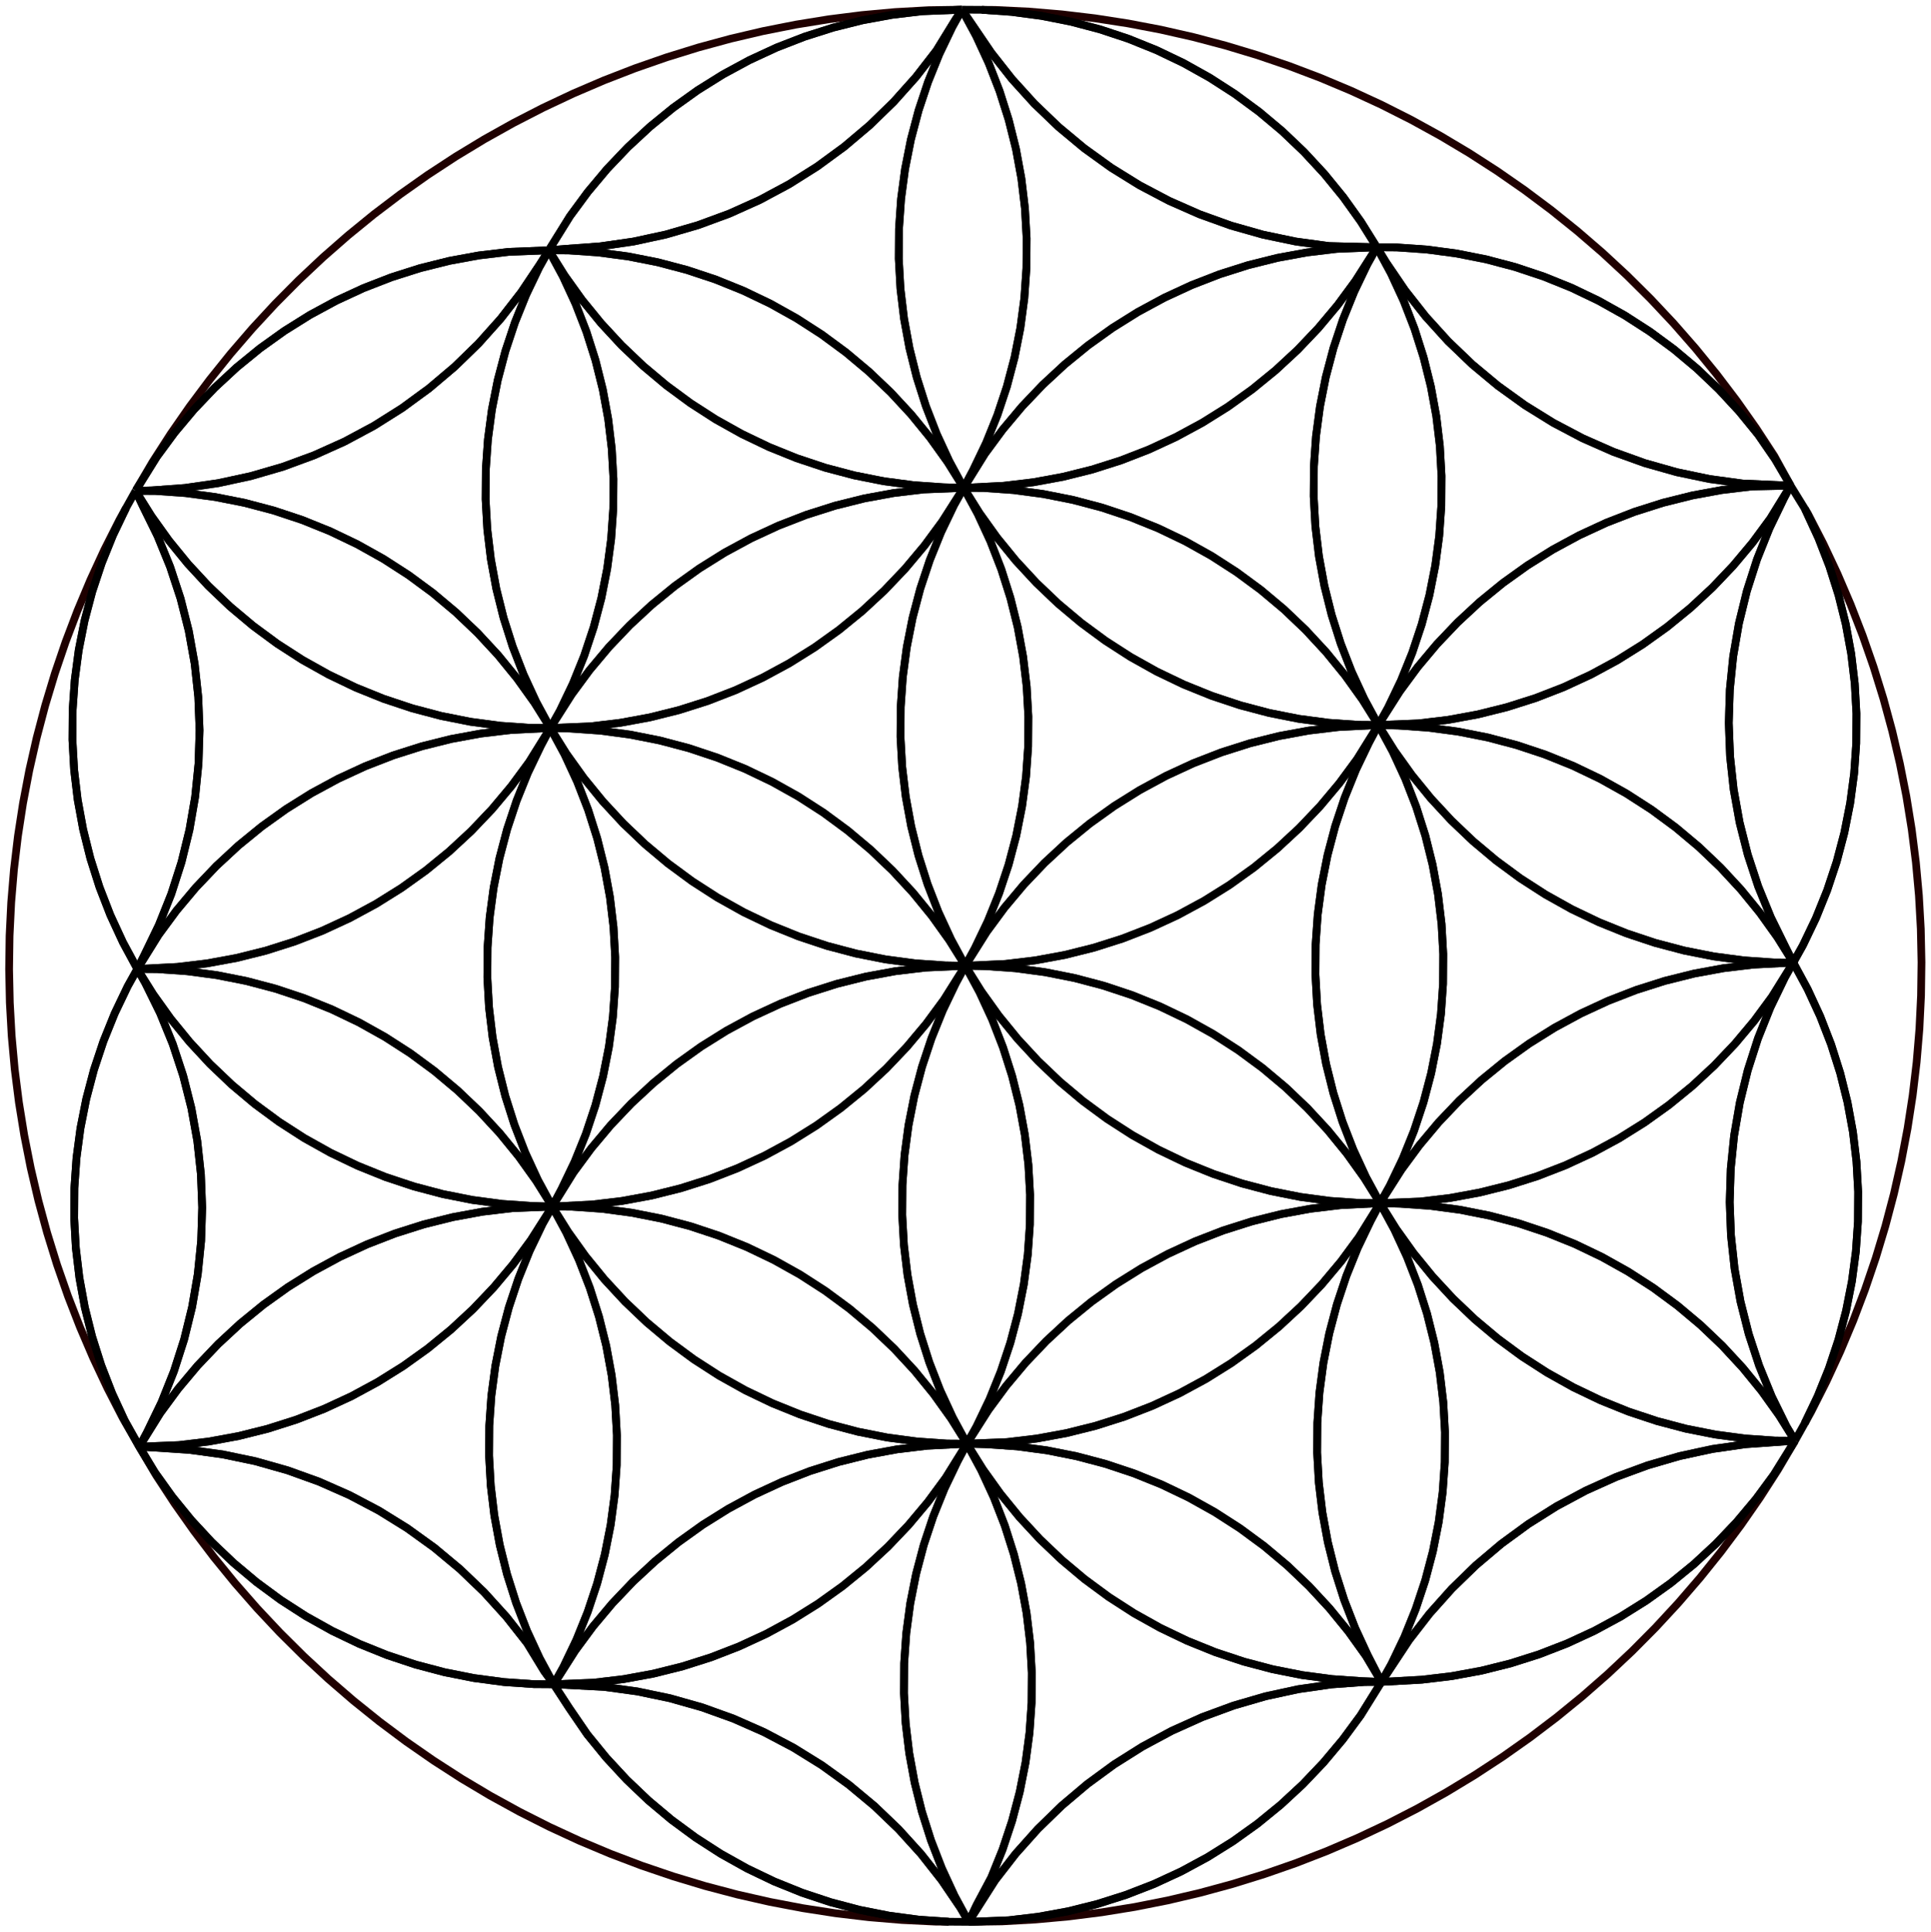 <?xml version="1.0" encoding="UTF-8" standalone="no"?>
<svg xmlns:dc="http://purl.org/dc/elements/1.1/" xmlns:cc="http://creativecommons.org/ns#" xmlns:rdf="http://www.w3.org/1999/02/22-rdf-syntax-ns#" xmlns:svg="http://www.w3.org/2000/svg" xmlns="http://www.w3.org/2000/svg" xmlns:sodipodi="http://sodipodi.sourceforge.net/DTD/sodipodi-0.dtd" xmlns:inkscape="http://www.inkscape.org/namespaces/inkscape" version="1.0" width="999.479" height="1000.0" id="C:\Flower of life-2level.svg" inkscape:version="0.91 r13725" sodipodi:docname="Flower_of_life-2level.svg">
  <defs id="defs4517"/>
  <sodipodi:namedview pagecolor="#ffffff" bordercolor="#666666" borderopacity="1" objecttolerance="10" gridtolerance="10" guidetolerance="10" inkscape:pageopacity="0" inkscape:pageshadow="2" inkscape:window-width="1280" inkscape:window-height="977" id="namedview4515" showgrid="false" inkscape:zoom="0.6675088" inkscape:cx="513.14423" inkscape:cy="527.10956" inkscape:window-x="-4" inkscape:window-y="-4" inkscape:window-maximized="1" inkscape:current-layer="C:\Flower of life-2level.svg"/>
  <g style="fill-opacity:0;stroke:#1f0000;stroke-width:4;stroke-opacity:1" id="g4163" transform="matrix(0.864,-0.503,0.503,0.864,-183.676,319.217)">
    <polyline points=" 756.176,76.645 762.12,80.174 776.611,89.585 790.766,99.497 804.566,109.896 817.995,120.77 831.036,132.107 843.674,143.891 855.892,156.11 867.677,168.747 879.013,181.788 889.888,195.217 900.287,209.017 910.198,223.172 919.609,237.664 928.509,252.475 936.886,267.588 944.731,282.985 952.034,298.645 958.785,314.551 964.978,330.683 970.603,347.021 975.655,363.546 980.128,380.237 984.015,397.073 987.312,414.036 990.015,431.102 992.121,448.253 993.627,465.467 994.531,482.723 994.097,500.167" id="polyline4165"/>
    <polyline points=" 252.263,928.602 267.373,937.103 282.769,944.948 298.43,952.25 314.336,959.002 330.467,965.194 346.806,970.82 363.33,975.872 380.021,980.345 396.858,984.232 413.82,987.529 430.887,990.232 448.037,992.338 465.25,993.844 482.506,994.747 499.783,995.049 517.06,994.747 534.316,993.844 551.53,992.338 568.681,990.232 585.748,987.529 602.71,984.232 619.546,980.345 636.238,975.872 652.762,970.82 669.1,965.194 685.232,959.002 701.138,952.25 716.799,944.948 732.195,937.103 747.308,928.599" id="polyline4167"/>
    <polyline points=" 4.948,500 5.036,517.277 5.941,534.533 7.447,551.747 9.553,568.898 12.256,585.964 15.553,602.926 19.44,619.763 23.912,636.454 28.964,652.979 34.59,669.317 40.782,685.449 47.534,701.355 54.837,717.015 62.682,732.412 71.059,747.525 79.958,762.336 89.37,776.828 99.281,790.983 109.68,804.783 120.554,818.212 131.891,831.253 143.676,843.89 155.894,856.109 168.531,867.893 181.573,879.23 195.001,890.104 208.802,900.503 222.956,910.415 237.448,919.826 243.392,923.355" id="polyline4169"/>
    <polyline points=" 252.781,71.125 267.373,62.897 282.769,55.053 298.43,47.75 314.336,40.998 330.467,34.806 346.805,29.18 363.33,24.128 380.021,19.656 396.858,15.77 413.82,12.471 430.887,9.768 448.037,7.662 465.25,6.156 482.506,5.252 499.783,4.95 517.06,5.252 534.316,6.156 551.53,7.662 568.681,9.768 570.254,10.018 585.748,12.471 602.71,15.77 619.546,19.656 636.237,24.128 652.762,29.18 669.1,34.806 685.232,40.998 701.138,47.75 716.799,55.053 732.195,62.897 747.304,71.398" id="polyline4171"/>
    <polyline points=" 4.948,500 5.036,482.723 5.941,465.467 7.447,448.253 9.553,431.103 12.256,414.036 15.553,397.073 19.44,380.237 23.912,363.546 28.964,347.021 34.59,330.683 40.782,314.551 47.534,298.645 54.837,282.985 62.682,267.588 71.059,252.475 79.958,237.664 89.37,223.172 99.281,209.017 109.68,195.217 120.554,181.788 131.891,168.747 143.676,156.11 155.894,143.891 168.531,132.107 181.573,120.77 195.001,109.896 208.802,99.497 222.956,89.585 237.448,80.174 243.392,76.645" id="polyline4173"/>
    <polyline points=" 756.176,923.355 762.119,919.826 776.611,910.415 790.766,900.503 804.566,890.104 817.995,879.23 831.036,867.894 843.673,856.109 855.892,843.89 867.677,831.253 879.013,818.212 889.122,805.728 889.888,804.783 900.287,790.983 910.198,776.828 919.609,762.336 928.509,747.525 936.886,732.412 944.731,717.015 952.034,701.355 958.785,685.449 959.48,683.638 964.978,669.317 970.603,652.979 975.655,636.454 980.128,619.763 984.015,602.926 987.312,585.964 990.015,568.898 992.121,551.747 993.627,534.533 994.531,517.277 994.457,514.351" id="polyline4175"/>
  </g>
  <g style="fill-opacity:0;stroke:#000000;stroke-width:4;stroke-opacity:1" id="g4177" transform="matrix(0.864,-0.503,0.503,0.864,-183.676,319.217)">
    <polyline points=" 994.097,500.167 973.151,486.71 959.536,476.073 946.697,464.512 934.695,452.085 923.59,438.85 913.435,424.872 904.28,410.22 896.169,394.966 889.141,379.182 883.232,362.947 878.47,346.34 874.878,329.44 872.473,312.332 871.268,295.097 871.067,285.761" id="polyline4179"/>
    <polyline points=" 871.067,285.761 879.939,291.008 892.799,299.748 905.086,309.279 916.75,319.562 927.746,330.558 938.029,342.222 947.56,354.509 956.3,367.37 964.216,380.754 971.275,394.609 977.451,408.88 982.718,423.511 987.056,438.443 990.448,453.618 992.881,468.977 994.046,484.4 994.097,500.167" id="polyline4181"/>
    <polyline points=" 623.546,714.236 641.917,723.967 656.188,730.143 670.819,735.41 685.751,739.748 700.926,743.141 716.285,745.573 731.766,747.036 747.308,747.525 762.85,747.036 778.331,745.573 793.689,743.141 808.865,739.748 823.797,735.41 838.428,730.143 852.699,723.967 871.067,714.239" id="polyline4183"/>
    <polyline points=" 623.546,714.236 641.917,704.758 656.188,698.583 670.819,693.316 685.751,688.977 700.926,685.585 716.285,683.153 731.766,681.689 747.308,681.201 762.85,681.689 778.331,683.153 793.689,685.585 808.865,688.977 823.797,693.315 838.428,698.583 852.699,704.758 871.067,714.239" id="polyline4185"/>
    <polyline points=" 376.026,714.239 394.393,723.967 408.664,730.143 423.295,735.41 438.226,739.748 453.402,743.141 468.76,745.573 484.241,747.036 499.783,747.525 515.325,747.036 530.806,745.573 546.165,743.141 561.34,739.748 576.273,735.41 590.903,730.143 605.174,723.967 623.546,714.236" id="polyline4187"/>
    <polyline points=" 376.026,714.239 394.393,704.758 408.664,698.583 423.295,693.316 438.226,688.977 453.402,685.585 468.76,683.153 484.241,681.689 499.783,681.201 515.325,681.689 530.806,683.153 546.165,685.585 561.34,688.977 576.273,693.315 590.903,698.583 605.174,704.758 623.546,714.236" id="polyline4189"/>
    <polyline points=" 128.501,714.239 146.869,704.758 161.139,698.583 175.77,693.316 190.703,688.977 205.878,685.585 221.236,683.153 236.717,681.689 252.26,681.201 267.802,681.689 283.283,683.153 298.641,685.585 313.816,688.977 328.749,693.315 343.38,698.583 357.65,704.758 376.026,714.239" id="polyline4191"/>
    <polyline points=" 128.501,714.239 146.869,723.967 161.139,730.143 175.77,735.41 190.703,739.748 205.878,743.141 221.236,745.573 236.717,747.036 252.26,747.525 267.802,747.036 283.283,745.573 298.641,743.141 313.816,739.748 328.749,735.41 343.38,730.143 357.65,723.967 376.026,714.239" id="polyline4193"/>
    <polyline points=" 623.546,285.763 641.917,295.242 656.188,301.417 670.819,306.685 685.751,311.023 700.926,314.415 716.285,316.848 731.766,318.311 747.308,318.799 762.85,318.311 778.331,316.848 793.689,314.415 808.865,311.023 823.797,306.685 838.428,301.417 852.699,295.242 871.067,285.761" id="polyline4195"/>
    <polyline points=" 623.546,285.763 641.917,276.033 656.188,269.857 670.819,264.59 685.751,260.252 700.926,256.86 716.285,254.427 731.766,252.964 747.308,252.475 762.85,252.964 778.331,254.427 793.689,256.86 808.865,260.252 823.797,264.59 838.428,269.857 852.699,276.033 871.067,285.761" id="polyline4197"/>
    <polyline points=" 376.026,285.514 394.393,295.242 408.664,301.417 423.295,306.685 438.226,311.023 453.402,314.415 468.76,316.848 484.241,318.311 499.783,318.799 515.325,318.311 530.806,316.848 546.165,314.415 561.34,311.023 576.273,306.685 590.903,301.417 605.174,295.242 623.546,285.763" id="polyline4199"/>
    <polyline points=" 376.026,285.514 394.393,276.033 408.664,269.857 423.295,264.59 438.226,260.252 453.402,256.86 468.76,254.427 484.241,252.964 499.783,252.475 515.325,252.964 530.806,254.427 546.165,256.86 561.34,260.252 576.273,264.59 590.903,269.857 605.174,276.033 623.546,285.763" id="polyline4201"/>
    <polyline points=" 128.501,285.761 146.869,276.033 161.139,269.857 175.77,264.59 190.703,260.252 205.878,256.86 221.236,254.427 236.717,252.964 252.26,252.475 267.802,252.964 283.283,254.427 298.641,256.86 313.816,260.252 328.749,264.59 343.38,269.857 357.65,276.033 376.026,285.514" id="polyline4203"/>
    <polyline points=" 128.501,285.761 146.869,295.242 161.139,301.417 175.77,306.685 190.703,311.023 205.878,314.415 221.236,316.848 236.717,318.311 252.26,318.799 267.802,318.311 283.283,316.848 298.641,314.415 313.816,311.023 328.749,306.685 343.38,301.417 357.65,295.242 376.026,285.514" id="polyline4205"/>
    <polyline points=" 747.304,499.876 765.679,509.604 779.951,515.78 794.581,521.047 809.513,525.386 824.689,528.778 840.047,531.21 855.528,532.674 871.07,533.162 886.613,532.674 902.093,531.21 917.452,528.778 932.627,525.386 947.56,521.047 962.19,515.78 976.461,509.604 994.097,500.167" id="polyline4207"/>
    <polyline points=" 747.304,499.876 765.679,490.396 779.951,484.22 794.581,478.953 809.513,474.614 824.689,471.222 840.047,468.79 855.528,467.326 871.07,466.838 886.613,467.326 902.093,468.79 917.452,471.222 932.627,474.614 947.56,478.953 962.19,484.22 976.461,490.396 994.097,500.167" id="polyline4209"/>
    <polyline points=" 499.783,500 518.155,509.604 532.426,515.78 547.056,521.047 561.989,525.386 577.164,528.778 592.523,531.21 608.003,532.674 623.546,533.162 639.088,532.674 654.569,531.21 669.927,528.778 685.103,525.386 700.035,521.047 714.666,515.78 728.937,509.604 747.304,499.876" id="polyline4211"/>
    <polyline points=" 499.783,500 518.155,490.396 532.426,484.22 547.056,478.953 561.989,474.614 577.164,471.222 592.523,468.79 608.003,467.326 623.546,466.838 639.088,467.326 654.569,468.79 669.927,471.222 685.103,474.614 700.035,478.953 714.666,484.22 728.937,490.396 747.304,499.876" id="polyline4213"/>
    <polyline points=" 252.263,500.124 270.631,509.604 284.902,515.78 299.532,521.047 314.465,525.386 329.64,528.778 344.999,531.21 360.48,532.674 376.022,533.162 391.564,532.674 407.045,531.21 422.403,528.778 437.578,525.386 452.51,521.047 467.141,515.78 481.412,509.604 499.783,500" id="polyline4215"/>
    <polyline points=" 252.263,500.124 270.631,490.396 284.902,484.22 299.532,478.953 314.465,474.614 329.64,471.222 344.999,468.79 360.48,467.326 376.022,466.838 391.564,467.326 407.045,468.79 422.403,471.222 437.578,474.614 452.51,478.953 467.141,484.22 481.412,490.396 499.783,500" id="polyline4217"/>
    <polyline points=" 4.948,500 23.106,490.396 37.377,484.22 52.008,478.953 66.94,474.614 82.116,471.222 97.474,468.79 112.955,467.326 128.497,466.838 144.039,467.326 159.52,468.79 174.879,471.222 190.054,474.614 204.987,478.953 219.617,484.22 233.888,490.396 252.263,500.124" id="polyline4219"/>
    <polyline points=" 4.948,500 23.106,509.604 37.377,515.78 52.008,521.047 66.94,525.386 82.116,528.778 97.474,531.21 112.955,532.674 128.497,533.162 144.039,532.674 159.52,531.21 174.879,528.778 190.054,525.386 204.987,521.047 219.617,515.78 233.888,509.604 252.263,500.124" id="polyline4221"/>
    <polyline points=" 376.026,285.514 375.533,270.095 374.07,254.614 371.638,239.256 368.245,224.08 363.907,209.148 358.64,194.517 352.464,180.246 345.405,166.391 337.489,153.007 328.749,140.146 319.218,127.859 308.935,116.195 297.94,105.2 286.275,94.916 273.989,85.386 261.127,76.645 252.26,71.401" id="polyline4223"/>
    <polyline points=" 252.26,71.401 252.748,86.817 254.211,102.298 256.644,117.656 260.036,132.832 264.374,147.764 269.642,162.394 275.817,176.666 282.877,190.52 290.792,203.905 299.532,216.766 309.063,229.053 319.347,240.717 330.342,251.712 342.006,261.996 354.293,271.526 367.154,280.267 376.026,285.514" id="polyline4225"/>
    <polyline points=" 499.783,500 490.915,494.629 478.054,485.889 465.768,476.358 454.103,466.075 443.108,455.08 432.825,443.415 423.295,431.129 414.555,418.268 406.639,404.883 399.58,391.028 393.404,376.757 388.136,362.127 383.798,347.194 380.406,332.019 377.974,316.66 376.51,301.18 376.026,285.514" id="polyline4227"/>
    <polyline points=" 376.026,285.514 384.89,291.008 397.751,299.748 410.038,309.279 421.702,319.562 432.696,330.558 442.98,342.222 452.51,354.509 461.251,367.37 469.166,380.754 476.226,394.609 482.401,408.88 487.669,423.511 492.007,438.443 495.399,453.618 497.832,468.977 499.295,484.458 499.783,500" id="polyline4229"/>
    <polyline points=" 623.546,714.236 623.057,698.821 621.594,683.34 619.161,667.981 615.769,652.806 611.431,637.873 606.164,623.243 599.988,608.972 592.929,595.117 585.013,581.732 576.273,568.871 566.742,556.585 556.459,544.92 545.463,533.925 533.799,523.642 521.512,514.111 508.651,505.371 499.783,500" id="polyline4231"/>
    <polyline points=" 499.783,500 500.272,515.542 501.735,531.023 504.168,546.382 507.56,561.557 511.898,576.489 517.165,591.12 523.341,605.391 530.4,619.246 538.316,632.63 547.056,645.492 556.587,657.778 566.87,669.442 577.866,680.438 589.53,690.721 601.817,700.252 614.678,708.992 623.546,714.236" id="polyline4233"/>
    <polyline points=" 747.308,928.599 738.44,923.355 725.579,914.615 713.292,905.084 701.628,894.8 690.633,883.805 680.349,872.141 670.819,859.854 662.078,846.993 654.163,833.609 647.103,819.754 640.928,805.483 635.66,790.852 631.322,775.92 627.93,760.744 625.497,745.386 624.034,729.905 623.546,714.236" id="polyline4235"/>
    <polyline points=" 623.546,714.236 632.414,719.734 645.275,728.474 657.561,738.004 669.226,748.288 680.221,759.283 690.504,770.947 700.035,783.234 708.775,796.095 716.691,809.479 723.75,823.334 729.926,837.605 735.193,852.236 739.532,867.169 742.924,882.344 745.356,897.702 746.82,913.183 747.308,928.599" id="polyline4237"/>
    <polyline points=" 499.447,928.781 518.155,938.33 532.426,944.505 547.056,949.773 561.989,954.111 577.164,957.503 592.523,959.936 608.003,961.399 623.546,961.888 639.088,961.399 654.569,959.936 669.927,957.503 685.103,954.111 700.035,949.773 714.666,944.505 728.937,938.33 747.308,928.599" id="polyline4239"/>
    <polyline points=" 499.447,928.781 522.791,917.227 538.81,910.755 555.241,905.416 572.005,901.236 589.019,898.236 606.202,896.43 623.469,895.827 640.737,896.43 657.92,898.236 674.933,901.236 691.697,905.416 708.127,910.755 724.146,917.227 747.308,928.599" id="polyline4241"/>
    <polyline points=" 252.263,500.124 251.771,484.458 250.308,468.977 247.875,453.618 244.483,438.443 240.145,423.511 234.877,408.88 228.702,394.609 221.642,380.754 213.727,367.37 204.987,354.509 195.456,342.222 185.173,330.558 174.177,319.562 162.513,309.279 150.226,299.748 137.365,291.008 128.501,285.761" id="polyline4243"/>
    <polyline points=" 128.501,285.761 128.986,301.18 130.449,316.66 132.881,332.019 136.274,347.194 140.612,362.127 145.879,376.757 152.055,391.028 159.114,404.883 167.03,418.268 175.77,431.129 185.301,443.415 195.584,455.08 206.58,466.075 218.244,476.358 230.53,485.889 243.392,494.629 252.263,500.124" id="polyline4245"/>
    <polyline points=" 376.026,714.239 367.154,708.992 354.293,700.252 342.006,690.721 330.342,680.438 319.347,669.442 309.063,657.778 299.532,645.492 290.792,632.63 282.877,619.246 275.817,605.391 269.642,591.12 264.374,576.489 260.036,561.557 256.644,546.382 254.211,531.023 252.748,515.542 252.263,500.124" id="polyline4247"/>
    <polyline points=" 252.263,500.124 261.127,505.371 273.989,514.111 286.275,523.642 297.94,533.925 308.935,544.92 319.218,556.585 328.749,568.871 337.489,581.732 345.405,595.117 352.464,608.972 358.64,623.243 363.907,637.873 368.245,652.806 371.638,667.981 374.07,683.34 375.533,698.821 376.026,714.239" id="polyline4249"/>
    <polyline points=" 499.447,928.781 490.915,923.355 478.054,914.615 465.768,905.084 454.103,894.8 443.108,883.805 432.825,872.141 423.295,859.854 414.555,846.993 406.639,833.609 399.58,819.754 393.404,805.483 388.136,790.852 383.798,775.92 380.406,760.744 377.974,745.386 376.51,729.905 376.026,714.239" id="polyline4251"/>
    <polyline points=" 376.026,714.239 384.89,719.734 397.751,728.474 410.038,738.004 421.702,748.288 432.696,759.283 442.98,770.947 452.51,783.234 461.251,796.095 469.166,809.479 476.226,823.334 482.401,837.605 487.669,852.236 492.007,867.169 495.399,882.344 497.832,897.702 499.295,913.183 499.447,928.781" id="polyline4253"/>
    <polyline points=" 128.501,714.239 119.629,708.992 106.768,700.252 94.481,690.721 82.817,680.438 71.822,669.442 61.539,657.778 52.008,645.492 43.268,632.63 35.352,619.246 28.293,605.391 22.117,591.12 16.849,576.489 12.511,561.557 9.119,546.382 6.687,531.023 5.223,515.542 4.948,500" id="polyline4255"/>
    <polyline points=" 4.948,500 12.301,504.85 26.624,514.511 40.239,525.147 53.078,536.708 65.079,549.136 76.184,562.371 86.339,576.348 95.495,591 103.606,606.255 110.633,622.038 116.542,638.273 121.305,654.88 124.897,671.78 127.301,688.889 127.654,705.925 128.501,714.239" id="polyline4257"/>
    <polyline points=" 871.067,714.239 862.202,708.992 849.341,700.252 837.055,690.721 825.39,680.438 814.395,669.442 804.112,657.778 794.581,645.492 785.841,632.63 777.925,619.246 770.866,605.391 764.69,591.12 759.423,576.489 755.084,561.557 751.692,546.382 749.26,531.023 747.796,515.542 747.304,499.876" id="polyline4259"/>
    <polyline points=" 747.304,499.876 756.176,505.371 769.037,514.111 781.324,523.642 792.988,533.925 803.983,544.92 814.267,556.585 823.797,568.871 832.538,581.732 840.453,595.117 847.513,608.972 853.688,623.243 858.956,637.873 863.294,652.806 866.686,667.981 869.119,683.34 870.582,698.821 871.067,714.239" id="polyline4261"/>
    <polyline points=" 747.304,499.876 738.44,494.629 725.579,485.889 713.292,476.358 701.628,466.075 690.633,455.08 680.349,443.415 670.819,431.129 662.078,418.268 654.163,404.883 647.103,391.028 640.928,376.757 635.66,362.127 631.322,347.194 627.93,332.019 625.497,316.66 624.034,301.18 623.546,285.763" id="polyline4263"/>
    <polyline points=" 623.546,285.763 632.414,291.008 645.275,299.748 657.561,309.279 669.226,319.562 680.221,330.558 690.504,342.222 700.035,354.509 708.775,367.37 716.691,380.754 723.75,394.609 729.926,408.88 735.193,423.511 739.532,438.443 742.924,453.618 745.356,468.977 746.82,484.458 747.304,499.876" id="polyline4265"/>
    <polyline points=" 623.546,285.763 623.057,270.095 621.594,254.614 619.161,239.256 615.769,224.08 611.431,209.148 606.164,194.517 599.988,180.246 592.929,166.391 585.013,153.007 576.273,140.146 566.742,127.859 556.459,116.195 545.463,105.2 533.799,94.916 521.512,85.386 508.651,76.645 499.783,71.401" id="polyline4267"/>
    <polyline points=" 499.783,71.401 500.272,86.817 501.735,102.298 504.168,117.656 507.56,132.832 511.898,147.764 517.165,162.394 523.341,176.666 530.4,190.52 538.316,203.905 547.056,216.766 556.587,229.053 566.87,240.717 577.866,251.712 589.53,261.996 601.817,271.526 614.678,280.267 623.546,285.763" id="polyline4269"/>
    <polyline points=" 376.026,285.514 384.89,280.267 397.751,271.526 410.038,261.996 421.702,251.712 432.696,240.717 442.98,229.053 452.51,216.766 461.251,203.905 469.166,190.521 476.226,176.666 482.401,162.395 487.669,147.764 492.007,132.832 495.399,117.656 497.832,102.298 499.295,86.817 499.783,71.401" id="polyline4271"/>
    <polyline points=" 376.026,285.514 376.51,270.095 377.974,254.614 380.406,239.256 383.798,224.08 388.137,209.148 393.404,194.517 399.58,180.246 406.639,166.391 414.555,153.007 423.295,140.146 432.825,127.859 443.108,116.195 454.103,105.2 465.768,94.916 478.054,85.385 490.915,76.645 499.783,71.401" id="polyline4273"/>
    <polyline points=" 252.263,500.124 261.127,494.629 273.989,485.889 286.275,476.358 297.94,466.075 308.935,455.08 319.218,443.415 328.749,431.129 337.489,418.268 345.405,404.883 352.464,391.028 358.64,376.757 363.907,362.127 368.245,347.194 371.638,332.019 374.07,316.66 375.533,301.18 376.026,285.514" id="polyline4275"/>
    <polyline points=" 252.263,500.124 252.748,484.458 254.211,468.977 256.644,453.618 260.036,438.443 264.374,423.511 269.642,408.88 275.817,394.609 282.877,380.754 290.792,367.37 299.532,354.509 309.063,342.222 319.347,330.558 330.342,319.562 342.006,309.279 354.293,299.748 367.154,291.008 376.026,285.514" id="polyline4277"/>
    <polyline points=" 128.501,714.239 128.986,698.821 130.449,683.34 132.881,667.981 136.274,652.806 140.612,637.873 145.879,623.243 152.055,608.972 159.114,595.117 167.03,581.732 175.77,568.871 185.301,556.585 195.584,544.92 206.58,533.925 218.244,523.642 230.53,514.111 243.392,505.371 252.263,500.124" id="polyline4279"/>
    <polyline points=" 128.501,714.239 137.365,708.992 150.226,700.252 162.513,690.721 174.177,680.438 185.173,669.442 195.456,657.778 204.987,645.492 213.727,632.63 221.642,619.246 228.702,605.391 234.877,591.12 240.145,576.489 244.483,561.557 247.875,546.382 250.308,531.023 251.771,515.542 252.263,500.124" id="polyline4281"/>
    <polyline points=" 499.783,71.401 518.155,61.67 532.426,55.495 547.056,50.227 561.989,45.889 577.164,42.497 592.523,40.064 608.003,38.601 623.546,38.113 639.088,38.601 654.569,40.064 669.927,42.497 685.103,45.889 700.035,50.227 714.666,55.495 728.937,61.67 747.304,71.398" id="polyline4283"/>
    <polyline points=" 499.783,71.401 508.314,75.474 523.842,83.048 539.861,89.52 556.293,94.859 573.056,99.038 590.07,102.039 607.253,103.844 624.519,104.447 641.785,103.844 658.969,102.039 675.983,99.038 692.747,94.859 709.178,89.52 725.197,83.048 741.736,74.179 747.304,71.398" id="polyline4285"/>
    <polyline points=" 747.304,499.876 756.176,494.629 769.037,485.889 781.324,476.358 792.988,466.075 803.983,455.08 814.267,443.415 823.797,431.129 832.538,418.268 840.453,404.883 847.513,391.028 853.688,376.757 858.956,362.127 863.294,347.194 866.686,332.019 869.119,316.66 870.582,301.18 871.067,285.761" id="polyline4287"/>
    <polyline points=" 747.304,499.876 747.796,484.458 749.26,468.977 751.692,453.618 755.084,438.443 759.423,423.511 764.69,408.88 770.866,394.609 777.925,380.754 785.841,367.37 794.581,354.509 804.112,342.222 814.395,330.558 825.39,319.562 837.055,309.279 849.341,299.748 862.202,291.008 871.067,285.761" id="polyline4289"/>
    <polyline points=" 623.546,714.236 632.414,708.992 645.275,700.252 657.562,690.721 669.226,680.438 680.221,669.442 690.504,657.778 700.035,645.492 708.775,632.63 716.691,619.246 723.75,605.391 729.926,591.12 735.193,576.489 739.532,561.557 742.924,546.382 745.356,531.023 746.82,515.542 747.304,499.876" id="polyline4291"/>
    <polyline points=" 623.546,714.236 624.034,698.821 625.497,683.34 627.93,667.981 631.322,652.806 635.66,637.873 640.928,623.243 647.103,608.972 654.163,595.117 662.078,581.732 670.819,568.871 680.349,556.585 690.633,544.92 701.628,533.925 713.292,523.642 725.579,514.111 738.44,505.371 747.304,499.876" id="polyline4293"/>
    <polyline points=" 499.447,928.781 500.272,913.183 501.735,897.702 504.168,882.344 507.56,867.169 511.898,852.236 517.165,837.605 523.341,823.335 530.4,809.479 538.316,796.095 547.056,783.234 556.587,770.947 566.87,759.283 577.866,748.288 589.53,738.005 601.817,728.474 614.678,719.734 623.546,714.236" id="polyline4295"/>
    <polyline points=" 499.447,928.781 508.651,923.355 521.512,914.615 533.799,905.084 545.463,894.8 556.459,883.805 566.742,872.141 576.273,859.854 585.013,846.993 592.929,833.609 599.988,819.754 606.164,805.483 611.431,790.852 615.769,775.92 619.161,760.744 621.594,745.386 623.057,729.905 623.546,714.236" id="polyline4297"/>
    <polyline points=" 252.263,928.602 275.016,916.853 291.035,910.381 307.467,905.043 324.23,900.863 341.245,897.863 358.427,896.057 375.694,895.454 392.96,896.057 410.143,897.863 427.158,900.863 443.92,905.043 460.351,910.381 476.37,916.853 491.898,924.427 499.447,928.781" id="polyline4299"/>
    <polyline points=" 252.263,928.602 270.631,938.33 284.902,944.505 299.532,949.773 314.465,954.111 329.64,957.503 344.999,959.936 360.48,961.399 376.022,961.888 391.564,961.399 407.045,959.936 422.403,957.503 437.578,954.111 452.51,949.773 467.141,944.505 481.412,938.33 499.447,928.781" id="polyline4301"/>
    <polyline points=" 623.546,285.763 632.414,280.267 645.275,271.526 657.562,261.996 669.226,251.712 680.221,240.717 690.504,229.053 700.035,216.766 708.775,203.905 716.691,190.521 723.75,176.666 729.926,162.395 735.193,147.764 739.532,132.832 742.924,117.656 745.356,102.298 746.82,86.817 747.304,71.398" id="polyline4303"/>
    <polyline points=" 623.546,285.763 624.034,270.095 625.497,254.614 627.93,239.256 631.322,224.08 635.66,209.148 640.928,194.517 647.103,180.246 654.163,166.391 662.078,153.007 670.819,140.146 680.349,127.859 690.633,116.195 701.628,105.2 713.292,94.916 725.579,85.385 738.44,76.645 747.304,71.398" id="polyline4305"/>
    <polyline points=" 499.783,500 508.651,494.629 521.512,485.889 533.799,476.358 545.463,466.075 556.459,455.08 566.742,443.415 576.273,431.129 585.013,418.268 592.929,404.883 599.988,391.028 606.164,376.757 611.431,362.127 615.769,347.194 619.161,332.019 621.594,316.66 623.057,301.18 623.546,285.763" id="polyline4307"/>
    <polyline points=" 499.783,500 500.272,484.458 501.735,468.977 504.168,453.618 507.56,438.443 511.898,423.511 517.165,408.88 523.341,394.609 530.4,380.754 538.316,367.37 547.056,354.509 556.587,342.222 566.87,330.558 577.866,319.562 589.53,309.279 601.817,299.748 614.678,291.008 623.546,285.763" id="polyline4309"/>
    <polyline points=" 376.026,714.239 384.89,708.992 397.751,700.252 410.038,690.721 421.702,680.438 432.696,669.442 442.98,657.778 452.51,645.492 461.251,632.63 469.166,619.246 476.226,605.391 482.401,591.12 487.669,576.489 492.007,561.557 495.399,546.382 497.832,531.023 499.295,515.542 499.783,500" id="polyline4311"/>
    <polyline points=" 376.026,714.239 376.51,698.821 377.974,683.34 380.406,667.981 383.798,652.806 388.137,637.873 393.404,623.243 399.58,608.972 406.639,595.117 414.555,581.732 423.295,568.871 432.825,556.585 443.108,544.92 454.103,533.925 465.768,523.642 478.054,514.111 490.915,505.371 499.783,500" id="polyline4313"/>
    <polyline points=" 252.263,928.602 252.748,913.183 254.211,897.702 256.644,882.344 260.036,867.169 264.374,852.236 269.642,837.605 275.817,823.335 282.877,809.479 290.792,796.095 299.532,783.234 309.063,770.947 319.347,759.283 330.342,748.288 342.006,738.005 354.293,728.474 367.154,719.734 376.026,714.239" id="polyline4315"/>
    <polyline points=" 252.263,928.602 260.287,923.101 273.989,914.615 286.275,905.084 297.94,894.8 308.935,883.805 319.218,872.141 328.749,859.854 337.489,846.993 345.405,833.609 352.464,819.754 358.64,805.483 363.907,790.852 368.245,775.92 371.638,760.744 374.07,745.386 375.533,729.905 376.026,714.239" id="polyline4317"/>
    <polyline points=" 4.948,500 12.183,495.538 26.506,485.877 40.121,475.24 52.96,463.679 64.961,451.252 76.066,438.017 86.221,424.039 95.377,409.388 103.488,394.133 110.515,378.35 116.424,362.114 121.187,345.507 124.779,328.607 127.183,311.499 128.388,294.264 128.501,285.761" id="polyline4319"/>
    <polyline points=" 4.948,500 5.223,484.458 6.687,468.977 9.119,453.618 12.511,438.443 16.85,423.511 22.117,408.88 28.293,394.609 35.352,380.754 43.268,367.37 52.008,354.509 61.539,342.222 71.822,330.558 82.817,319.562 94.481,309.279 106.768,299.748 119.629,291.008 128.501,285.761" id="polyline4321"/>
    <polyline points=" 756.176,76.645 769.037,85.386 781.324,94.916 792.988,105.2 803.983,116.195 814.267,127.859 823.797,140.146 832.538,153.007 840.453,166.391 847.513,180.246 853.688,194.517 858.956,209.148 863.294,224.08 866.686,239.256 869.119,254.614 870.582,270.095 871.067,285.761" id="polyline4323"/>
    <polyline points=" 871.067,285.761 879.939,291.008 892.799,299.748 905.086,309.279 916.75,319.562 927.746,330.558 938.029,342.222 947.56,354.509 956.3,367.37 964.216,380.754 971.275,394.609 977.451,408.88 982.718,423.511 987.056,438.443 990.448,453.618 992.881,468.977 994.046,484.4 994.097,500.167" id="polyline4325"/>
    <polyline points=" 871.067,714.239 879.939,708.992 892.799,700.252 905.086,690.721 916.75,680.438 927.746,669.442 938.029,657.778 947.56,645.492 956.3,632.63 964.216,619.246 971.275,605.391 977.451,591.12 982.718,576.489 987.056,561.557 990.448,546.382 992.881,531.023 994.457,514.351 994.097,500.167" id="polyline4327"/>
    <polyline points=" 871.067,714.239 871.618,705.381 872.823,688.146 875.228,671.037 878.82,654.138 883.582,637.53 889.491,621.295 896.518,605.512 904.629,590.257 913.785,575.606 923.94,561.628 935.045,548.393 947.047,535.965 959.886,524.404 973.501,513.768 987.824,504.107 994.097,500.167" id="polyline4329"/>
    <polyline points=" 871.067,714.239 879.939,708.992 892.799,700.252 905.086,690.721 916.75,680.438 927.746,669.442 938.029,657.778 947.56,645.492 956.3,632.63 964.216,619.246 971.275,605.391 977.451,591.12 982.718,576.489 987.056,561.557 990.448,546.382 992.881,531.023 994.457,514.351" id="polyline4331"/>
    <polyline points=" 756.176,923.355 769.037,914.615 781.324,905.084 792.988,894.8 803.983,883.805 814.267,872.141 823.797,859.854 832.538,846.993 840.453,833.609 847.513,819.754 853.688,805.483 858.956,790.852 863.294,775.92 866.686,760.744 869.119,745.386 870.582,729.905 871.067,714.239" id="polyline4333"/>
    <polyline points=" 623.546,714.236 632.414,719.734 645.275,728.474 657.561,738.004 669.226,748.288 680.221,759.283 690.504,770.947 700.035,783.234 708.775,796.095 716.691,809.479 723.75,823.334 729.926,837.605 735.193,852.236 739.532,867.169 742.924,882.344 745.356,897.702 746.82,913.183 747.308,928.599" id="polyline4335"/>
    <polyline points=" 747.308,928.599 747.223,919.997 748.428,902.763 750.832,885.654 754.425,868.755 759.187,852.147 765.096,835.912 772.123,820.128 780.234,804.874 789.39,790.222 799.545,776.245 810.65,763.01 822.652,750.581 835.491,739.021 849.105,728.385 863.429,718.723 871.067,714.239" id="polyline4337"/>
    <polyline points=" 623.546,714.236 641.917,723.967 656.188,730.143 670.819,735.41 685.751,739.748 700.926,743.141 716.285,745.573 731.766,747.036 747.308,747.525 762.85,747.036 778.331,745.573 793.689,743.141 808.865,739.748 823.797,735.41 838.428,730.143 852.699,723.967 871.067,714.239" id="polyline4339"/>
    <polyline points=" 376.026,714.239 394.393,704.758 408.664,698.583 423.295,693.316 438.226,688.977 453.402,685.585 468.76,683.153 484.241,681.689 499.783,681.201 515.325,681.689 530.806,683.153 546.165,685.585 561.34,688.977 576.273,693.315 590.903,698.583 605.174,704.758 623.546,714.236" id="polyline4341"/>
    <polyline points=" 499.783,500 500.272,515.542 501.735,531.023 504.168,546.382 507.56,561.557 511.898,576.489 517.165,591.12 523.341,605.391 530.4,619.246 538.316,632.63 547.056,645.492 556.587,657.778 566.87,669.442 577.866,680.438 589.53,690.721 601.817,700.252 614.678,708.992 623.546,714.236" id="polyline4343"/>
    <polyline points=" 376.026,714.239 384.89,708.992 397.751,700.252 410.038,690.721 421.702,680.438 432.696,669.442 442.98,657.778 452.51,645.492 461.251,632.63 469.166,619.246 476.226,605.391 482.401,591.12 487.669,576.489 492.007,561.557 495.399,546.382 497.832,531.023 499.295,515.542 499.783,500" id="polyline4345"/>
    <polyline points=" 128.501,714.239 146.869,723.967 161.139,730.143 175.77,735.41 190.703,739.748 205.878,743.141 221.236,745.573 236.717,747.036 252.26,747.525 267.802,747.036 283.283,745.573 298.641,743.141 313.816,739.748 328.749,735.41 343.38,730.143 357.65,723.967 376.026,714.239" id="polyline4347"/>
    <polyline points=" 128.501,714.239 150.379,728.536 163.993,739.173 176.832,750.733 188.834,763.161 199.938,776.396 210.094,790.374 219.249,805.026 227.36,820.28 234.387,836.064 240.296,852.299 245.059,868.906 248.651,885.805 251.055,902.915 252.26,920.15 252.263,928.602" id="polyline4349"/>
    <polyline points=" 252.263,928.602 252.748,913.183 254.211,897.702 256.644,882.344 260.036,867.169 264.374,852.236 269.642,837.605 275.817,823.335 282.877,809.479 290.792,796.095 299.532,783.234 309.063,770.947 319.347,759.283 330.342,748.288 342.006,738.005 354.293,728.474 367.154,719.734 376.026,714.239" id="polyline4351"/>
    <polyline points=" 623.546,285.763 641.917,276.033 656.188,269.857 670.819,264.59 685.751,260.252 700.926,256.86 716.285,254.427 731.766,252.964 747.308,252.475 762.85,252.964 778.331,254.427 793.689,256.86 808.865,260.252 823.797,264.59 838.428,269.857 852.699,276.033 871.067,285.761" id="polyline4353"/>
    <polyline points=" 747.304,71.398 748.01,81.079 749.216,98.314 751.62,115.423 755.212,132.322 759.974,148.93 765.883,165.165 772.911,180.948 781.022,196.203 790.177,210.855 800.332,224.832 811.438,238.067 823.439,250.495 836.278,262.056 849.893,272.692 871.067,285.761" id="polyline4355"/>
    <polyline points=" 623.546,285.763 632.414,280.267 645.275,271.526 657.562,261.996 669.226,251.712 680.221,240.717 690.504,229.053 700.035,216.766 708.775,203.905 716.691,190.521 723.75,176.666 729.926,162.395 735.193,147.764 739.532,132.832 742.924,117.656 745.356,102.298 746.82,86.817 747.304,71.398" id="polyline4357"/>
    <polyline points=" 376.026,285.514 384.89,291.008 397.751,299.748 410.038,309.279 421.702,319.562 432.696,330.558 442.98,342.222 452.51,354.509 461.251,367.37 469.166,380.754 476.226,394.609 482.401,408.88 487.669,423.511 492.007,438.443 495.399,453.618 497.832,468.977 499.295,484.458 499.783,500" id="polyline4359"/>
    <polyline points=" 499.783,500 500.272,484.458 501.735,468.977 504.168,453.618 507.56,438.443 511.898,423.511 517.165,408.88 523.341,394.609 530.4,380.754 538.316,367.37 547.056,354.509 556.587,342.222 566.87,330.558 577.866,319.562 589.53,309.279 601.817,299.748 614.678,291.008 623.546,285.763" id="polyline4361"/>
    <polyline points=" 376.026,285.514 394.393,295.242 408.664,301.417 423.295,306.685 438.226,311.023 453.402,314.415 468.76,316.848 484.241,318.311 499.783,318.799 515.325,318.311 530.806,316.848 546.165,314.415 561.34,311.023 576.273,306.685 590.903,301.417 605.174,295.242 623.546,285.763" id="polyline4363"/>
    <polyline points=" 252.26,71.401 252.748,86.817 254.211,102.298 256.644,117.656 260.036,132.832 264.374,147.764 269.642,162.394 275.817,176.666 282.877,190.52 290.792,203.905 299.532,216.766 309.063,229.053 319.347,240.717 330.342,251.712 342.006,261.996 354.293,271.526 367.154,280.267 376.026,285.514" id="polyline4365"/>
    <polyline points=" 128.501,285.761 135.315,281.322 149.638,271.661 163.252,261.024 176.092,249.464 188.093,237.036 199.198,223.801 209.353,209.824 218.509,195.172 226.62,179.917 233.647,164.134 239.556,147.899 244.318,131.291 247.91,114.392 250.315,97.283 251.52,80.048 252.26,71.401" id="polyline4367"/>
    <polyline points=" 128.501,285.761 146.869,276.033 161.139,269.857 175.77,264.59 190.703,260.252 205.878,256.86 221.236,254.427 236.717,252.964 252.26,252.475 267.802,252.964 283.283,254.427 298.641,256.86 313.816,260.252 328.749,264.59 343.38,269.857 357.65,276.033 376.026,285.514" id="polyline4369"/>
    <polyline points=" 747.304,499.876 765.679,490.396 779.951,484.22 794.581,478.953 809.513,474.614 824.689,471.222 840.047,468.79 855.528,467.326 871.07,466.838 886.613,467.326 902.093,468.79 917.452,471.222 932.627,474.614 947.56,478.953 962.19,484.22 976.461,490.396 994.097,500.167" id="polyline4371"/>
    <polyline points=" 871.067,285.761 871.268,295.097 872.473,312.332 874.878,329.44 878.47,346.34 883.232,362.947 889.141,379.182 896.169,394.966 904.28,410.22 913.435,424.872 923.59,438.85 934.695,452.085 946.697,464.512 959.536,476.073 973.151,486.71 994.097,500.167" id="polyline4373"/>
    <polyline points=" 747.304,499.876 756.176,494.629 769.037,485.889 781.324,476.358 792.988,466.075 803.983,455.08 814.267,443.415 823.797,431.129 832.538,418.268 840.453,404.883 847.513,391.028 853.688,376.757 858.956,362.127 863.294,347.194 866.686,332.019 869.119,316.66 870.582,301.18 871.067,285.761" id="polyline4375"/>
    <polyline points=" 623.546,714.236 624.034,698.821 625.497,683.34 627.93,667.981 631.322,652.806 635.66,637.873 640.928,623.243 647.103,608.972 654.163,595.117 662.078,581.732 670.819,568.871 680.349,556.585 690.633,544.92 701.628,533.925 713.292,523.642 725.579,514.111 738.44,505.371 747.304,499.876" id="polyline4377"/>
    <polyline points=" 499.783,500 518.155,509.604 532.426,515.78 547.056,521.047 561.989,525.386 577.164,528.778 592.523,531.21 608.003,532.674 623.546,533.162 639.088,532.674 654.569,531.21 669.927,528.778 685.103,525.386 700.035,521.047 714.666,515.78 728.937,509.604 747.304,499.876" id="polyline4379"/>
    <polyline points=" 623.546,714.236 623.057,698.821 621.594,683.34 619.161,667.981 615.769,652.806 611.431,637.873 606.164,623.243 599.988,608.972 592.929,595.117 585.013,581.732 576.273,568.871 566.742,556.585 556.459,544.92 545.463,533.925 533.799,523.642 521.512,514.111 508.651,505.371 499.783,500" id="polyline4381"/>
    <polyline points=" 252.263,500.124 270.631,490.396 284.902,484.22 299.532,478.953 314.465,474.614 329.64,471.222 344.999,468.79 360.48,467.326 376.022,466.838 391.564,467.326 407.045,468.79 422.403,471.222 437.578,474.614 452.51,478.953 467.141,484.22 481.412,490.396 499.783,500" id="polyline4383"/>
    <polyline points=" 376.026,285.514 376.51,301.18 377.974,316.66 380.406,332.019 383.798,347.194 388.136,362.127 393.404,376.757 399.58,391.028 406.639,404.883 414.555,418.268 423.295,431.129 432.825,443.415 443.108,455.08 454.103,466.075 465.768,476.358 478.054,485.889 490.915,494.629 499.783,500" id="polyline4385"/>
    <polyline points=" 252.263,500.124 261.127,494.629 273.989,485.889 286.275,476.358 297.94,466.075 308.935,455.08 319.218,443.415 328.749,431.129 337.489,418.268 345.405,404.883 352.464,391.028 358.64,376.757 363.907,362.127 368.245,347.194 371.638,332.019 374.07,316.66 375.533,301.18 376.026,285.514" id="polyline4387"/>
    <polyline points=" 4.948,500 23.106,509.604 37.377,515.78 52.008,521.047 66.94,525.386 82.116,528.778 97.474,531.21 112.955,532.674 128.497,533.162 144.039,532.674 159.52,531.21 174.879,528.778 190.054,525.386 204.987,521.047 219.617,515.78 233.888,509.604 252.263,500.124" id="polyline4389"/>
    <polyline points=" 4.948,500 12.301,504.85 26.624,514.511 40.239,525.147 53.078,536.708 65.079,549.136 76.184,562.371 86.339,576.348 95.495,591 103.606,606.255 110.633,622.038 116.542,638.273 121.305,654.88 124.897,671.78 127.301,688.889 127.654,705.925 128.501,714.239" id="polyline4391"/>
    <polyline points=" 128.501,714.239 128.986,698.821 130.449,683.34 132.881,667.981 136.274,652.806 140.612,637.873 145.879,623.243 152.055,608.972 159.114,595.117 167.03,581.732 175.77,568.871 185.301,556.585 195.584,544.92 206.58,533.925 218.244,523.642 230.53,514.111 243.392,505.371 252.263,500.124" id="polyline4393"/>
    <polyline points=" 252.263,928.602 270.631,938.33 284.902,944.505 299.532,949.773 314.465,954.111 329.64,957.503 344.999,959.936 360.48,961.399 376.022,961.888 391.564,961.399 407.045,959.936 422.403,957.503 437.578,954.111 452.51,949.773 467.141,944.505 481.412,938.33 499.447,928.781" id="polyline4395"/>
    <polyline points=" 499.447,928.781 518.155,938.33 532.426,944.505 547.056,949.773 561.989,954.111 577.164,957.503 592.523,959.936 608.003,961.399 623.546,961.888 639.088,961.399 654.569,959.936 669.927,957.503 685.103,954.111 700.035,949.773 714.666,944.505 728.937,938.33 747.308,928.599" id="polyline4397"/>
    <polyline points=" 128.501,285.761 128.986,301.18 130.449,316.66 132.881,332.019 136.274,347.194 140.612,362.127 145.879,376.757 152.055,391.028 159.114,404.883 167.03,418.268 175.77,431.129 185.301,443.415 195.584,455.08 206.58,466.075 218.244,476.358 230.53,485.889 243.392,494.629 252.263,500.124" id="polyline4399"/>
    <polyline points=" 4.948,500 12.183,495.538 26.506,485.877 40.121,475.24 52.96,463.679 64.961,451.252 76.066,438.017 86.221,424.039 95.377,409.388 103.488,394.133 110.515,378.35 116.424,362.114 121.187,345.507 124.779,328.607 127.183,311.499 128.388,294.264 128.501,285.761" id="polyline4401"/>
    <polyline points=" 4.948,500 23.106,490.396 37.377,484.22 52.008,478.953 66.94,474.614 82.116,471.222 97.474,468.79 112.955,467.326 128.497,466.838 144.039,467.326 159.52,468.79 174.879,471.222 190.054,474.614 204.987,478.953 219.617,484.22 233.888,490.396 252.263,500.124" id="polyline4403"/>
    <polyline points=" 252.263,500.124 261.127,505.371 273.989,514.111 286.275,523.642 297.94,533.925 308.935,544.92 319.218,556.585 328.749,568.871 337.489,581.732 345.405,595.117 352.464,608.972 358.64,623.243 363.907,637.873 368.245,652.806 371.638,667.981 374.07,683.34 375.533,698.821 376.026,714.239" id="polyline4405"/>
    <polyline points=" 376.026,714.239 376.51,698.821 377.974,683.34 380.406,667.981 383.798,652.806 388.137,637.873 393.404,623.243 399.58,608.972 406.639,595.117 414.555,581.732 423.295,568.871 432.825,556.585 443.108,544.92 454.103,533.925 465.768,523.642 478.054,514.111 490.915,505.371 499.783,500" id="polyline4407"/>
    <polyline points=" 252.263,500.124 270.631,509.604 284.902,515.78 299.532,521.047 314.465,525.386 329.64,528.778 344.999,531.21 360.48,532.674 376.022,533.162 391.564,532.674 407.045,531.21 422.403,528.778 437.578,525.386 452.51,521.047 467.141,515.78 481.412,509.604 499.783,500" id="polyline4409"/>
    <polyline points=" 252.263,928.602 260.287,923.101 273.989,914.615 286.275,905.084 297.94,894.8 308.935,883.805 319.218,872.141 328.749,859.854 337.489,846.993 345.405,833.609 352.464,819.754 358.64,805.483 363.907,790.852 368.245,775.92 371.638,760.744 374.07,745.386 375.533,729.905 376.026,714.239" id="polyline4411"/>
    <polyline points=" 252.263,928.602 275.016,916.853 291.035,910.381 307.467,905.043 324.23,900.863 341.245,897.863 358.427,896.057 375.694,895.454 392.96,896.057 410.143,897.863 427.158,900.863 443.92,905.043 460.351,910.381 476.37,916.853 491.898,924.427 499.447,928.781" id="polyline4413"/>
    <polyline points=" 499.447,928.781 490.915,923.355 478.054,914.615 465.768,905.084 454.103,894.8 443.108,883.805 432.825,872.141 423.295,859.854 414.555,846.993 406.639,833.609 399.58,819.754 393.404,805.483 388.136,790.852 383.798,775.92 380.406,760.744 377.974,745.386 376.51,729.905 376.026,714.239" id="polyline4415"/>
    <polyline points=" 128.501,714.239 129.239,728.853 130.449,745.386 132.881,760.744 136.274,775.92 140.612,790.852 145.879,805.483 152.055,819.754 159.114,833.609 167.03,846.993 175.77,859.854 185.301,872.141 195.584,883.805 206.58,894.8 218.244,905.084 230.53,914.615 243.392,923.355" id="polyline4417"/>
    <polyline points=" 4.948,500 5.223,515.542 6.687,531.023 9.119,546.382 12.511,561.557 16.849,576.489 22.117,591.12 28.293,605.391 35.352,619.246 43.268,632.63 52.008,645.492 61.539,657.778 71.822,669.442 82.817,680.438 94.481,690.721 106.768,700.252 119.629,708.992 128.501,714.239" id="polyline4419"/>
    <polyline points=" 747.308,928.599 756.176,923.355 769.037,914.615 781.324,905.084 792.988,894.8 803.983,883.805 814.267,872.141 823.797,859.854 832.538,846.993 840.453,833.609 847.513,819.754 853.688,805.483 858.956,790.852 863.294,775.92 866.686,760.744 869.119,745.386 870.582,729.905 871.067,714.239" id="polyline4421"/>
    <polyline points=" 747.308,928.599 747.223,919.997 748.428,902.763 750.832,885.654 754.425,868.755 759.187,852.147 765.096,835.912 772.123,820.128 780.234,804.874 789.39,790.222 799.545,776.245 810.65,763.01 822.652,750.581 835.491,739.021 849.105,728.385 863.429,718.723 871.067,714.239" id="polyline4423"/>
    <polyline points=" 747.304,499.876 756.176,505.371 769.037,514.111 781.324,523.642 792.988,533.925 803.983,544.92 814.267,556.585 823.797,568.871 832.538,581.732 840.453,595.117 847.513,608.972 853.688,623.243 858.956,637.873 863.294,652.806 866.686,667.981 869.119,683.34 870.582,698.821 871.067,714.239" id="polyline4425"/>
    <polyline points=" 871.067,714.239 871.618,705.381 872.823,688.146 875.228,671.037 878.82,654.138 883.582,637.53 889.491,621.295 896.518,605.512 904.629,590.257 913.785,575.606 923.94,561.628 935.045,548.393 947.047,535.965 959.886,524.404 973.501,513.768 987.824,504.107 994.097,500.167" id="polyline4427"/>
    <polyline points=" 747.304,499.876 765.679,509.604 779.951,515.78 794.581,521.047 809.513,525.386 824.689,528.778 840.047,531.21 855.528,532.674 871.07,533.162 886.613,532.674 902.093,531.21 917.452,528.778 932.627,525.386 947.56,521.047 962.19,515.78 976.461,509.604 994.097,500.167" id="polyline4429"/>
    <polyline points=" 499.783,500 518.155,490.396 532.426,484.22 547.056,478.953 561.989,474.614 577.164,471.222 592.523,468.79 608.003,467.326 623.546,466.838 639.088,467.326 654.569,468.79 669.927,471.222 685.103,474.614 700.035,478.953 714.666,484.22 728.937,490.396 747.304,499.876" id="polyline4431"/>
    <polyline points=" 623.546,285.763 624.034,301.18 625.497,316.66 627.93,332.019 631.322,347.194 635.66,362.127 640.928,376.757 647.103,391.028 654.163,404.883 662.078,418.268 670.819,431.129 680.349,443.415 690.633,455.08 701.628,466.075 713.292,476.358 725.579,485.889 738.44,494.629 747.304,499.876" id="polyline4433"/>
    <polyline points=" 499.783,500 508.651,494.629 521.512,485.889 533.799,476.358 545.463,466.075 556.459,455.08 566.742,443.415 576.273,431.129 585.013,418.268 592.929,404.883 599.988,391.028 606.164,376.757 611.431,362.127 615.769,347.194 619.161,332.019 621.594,316.66 623.057,301.18 623.546,285.763" id="polyline4435"/>
    <polyline points=" 623.546,285.763 624.034,270.095 625.497,254.614 627.93,239.256 631.322,224.08 635.66,209.148 640.928,194.517 647.103,180.246 654.163,166.391 662.078,153.007 670.819,140.146 680.349,127.859 690.633,116.195 701.628,105.2 713.292,94.916 725.579,85.385 738.44,76.645 747.304,71.398" id="polyline4437"/>
    <polyline points=" 499.783,71.401 508.314,75.474 523.842,83.048 539.861,89.52 556.293,94.859 573.056,99.038 590.07,102.039 607.253,103.844 624.519,104.447 641.785,103.844 658.969,102.039 675.983,99.038 692.747,94.859 709.178,89.52 725.197,83.048 741.736,74.179 747.304,71.398" id="polyline4439"/>
    <polyline points=" 623.546,285.763 623.057,270.095 621.594,254.614 619.161,239.256 615.769,224.08 611.431,209.148 606.164,194.517 599.988,180.246 592.929,166.391 585.013,153.007 576.273,140.146 566.742,127.859 556.459,116.195 545.463,105.2 533.799,94.916 521.512,85.386 508.651,76.645 499.783,71.401" id="polyline4441"/>
    <polyline points=" 252.26,71.401 259.627,75.423 275.156,82.996 291.175,89.468 307.606,94.807 324.37,98.987 341.385,101.987 358.567,103.793 375.833,104.396 393.1,103.793 410.282,101.987 427.297,98.987 444.06,94.807 460.494,89.468 476.513,82.996 492.041,75.423 499.783,71.401" id="polyline4443"/>
    <polyline points=" 252.26,71.401 252.781,71.125 270.631,61.67 284.902,55.495 299.532,50.227 314.465,45.889 329.64,42.497 344.999,40.064 360.48,38.601 376.022,38.113 391.564,38.601 407.045,40.064 422.403,42.497 437.578,45.889 452.51,50.227 467.141,55.495 481.412,61.67 499.783,71.401" id="polyline4445"/>
    <polyline points=" 252.781,71.125 270.631,61.67 284.902,55.495 299.532,50.227 314.465,45.889 329.64,42.497 344.999,40.064 360.48,38.601 376.022,38.113 391.564,38.601 407.045,40.064 422.403,42.497 437.578,45.889 452.51,50.227 467.141,55.495 481.412,61.67 499.783,71.401" id="polyline4447"/>
    <polyline points=" 499.783,71.401 518.155,61.67 532.426,55.495 547.056,50.227 561.989,45.889 577.164,42.497 592.523,40.064 608.003,38.601 623.546,38.113 639.088,38.601 654.569,40.064 669.927,42.497 685.103,45.889 700.035,50.227 714.666,55.495 728.937,61.67 747.304,71.398" id="polyline4449"/>
    <polyline points=" 128.501,714.239 129.239,728.853 130.449,745.386 132.881,760.744 136.274,775.92 140.612,790.852 145.879,805.483 152.055,819.754 159.114,833.609 167.03,846.993 175.77,859.854 185.301,872.141 195.584,883.805 206.58,894.8 218.244,905.084 230.53,914.615 243.392,923.355 252.263,928.602" id="polyline4451"/>
    <polyline points=" 252.263,928.602 252.26,920.15 251.055,902.915 248.651,885.805 245.059,868.906 240.296,852.299 234.387,836.064 227.36,820.28 219.249,805.026 210.094,790.374 199.938,776.396 188.834,763.161 176.832,750.733 163.993,739.173 150.379,728.536 128.501,714.239" id="polyline4453"/>
    <polyline points=" 376.026,285.514 394.393,276.033 408.664,269.857 423.295,264.59 438.226,260.252 453.402,256.86 468.76,254.427 484.241,252.964 499.783,252.475 515.325,252.964 530.806,254.427 546.165,256.86 561.34,260.252 576.273,264.59 590.903,269.857 605.174,276.033 623.546,285.763" id="polyline4455"/>
    <polyline points=" 499.783,71.401 500.272,86.817 501.735,102.298 504.168,117.656 507.56,132.832 511.898,147.764 517.165,162.394 523.341,176.666 530.4,190.52 538.316,203.905 547.056,216.766 556.587,229.053 566.87,240.717 577.866,251.712 589.53,261.996 601.817,271.526 614.678,280.267 623.546,285.763" id="polyline4457"/>
    <polyline points=" 376.026,285.514 384.89,280.267 397.751,271.526 410.038,261.996 421.702,251.712 432.696,240.717 442.98,229.053 452.51,216.766 461.251,203.905 469.166,190.521 476.226,176.666 482.401,162.395 487.669,147.764 492.007,132.832 495.399,117.656 497.832,102.298 499.295,86.817 499.783,71.401" id="polyline4459"/>
    <polyline points=" 623.546,285.763 632.414,291.008 645.275,299.748 657.561,309.279 669.226,319.562 680.221,330.558 690.504,342.222 700.035,354.509 708.775,367.37 716.691,380.754 723.75,394.609 729.926,408.88 735.193,423.511 739.532,438.443 742.924,453.618 745.356,468.977 746.82,484.458 747.304,499.876" id="polyline4461"/>
    <polyline points=" 747.304,499.876 747.796,484.458 749.26,468.977 751.692,453.618 755.084,438.443 759.423,423.511 764.69,408.88 770.866,394.609 777.925,380.754 785.841,367.37 794.581,354.509 804.112,342.222 814.395,330.558 825.39,319.562 837.055,309.279 849.341,299.748 862.202,291.008 871.067,285.761" id="polyline4463"/>
    <polyline points=" 623.546,285.763 641.917,295.242 656.188,301.417 670.819,306.685 685.751,311.023 700.926,314.415 716.285,316.848 731.766,318.311 747.308,318.799 762.85,318.311 778.331,316.848 793.689,314.415 808.865,311.023 823.797,306.685 838.428,301.417 852.699,295.242 871.067,285.761" id="polyline4465"/>
    <polyline points=" 623.546,714.236 641.917,704.758 656.188,698.583 670.819,693.316 685.751,688.977 700.926,685.585 716.285,683.153 731.766,681.689 747.308,681.201 762.85,681.689 778.331,683.153 793.689,685.585 808.865,688.977 823.797,693.315 838.428,698.583 852.699,704.758 871.067,714.239" id="polyline4467"/>
    <polyline points=" 747.304,499.876 747.796,515.542 749.26,531.023 751.692,546.382 755.084,561.557 759.423,576.489 764.69,591.12 770.866,605.391 777.925,619.246 785.841,632.63 794.581,645.492 804.112,657.778 814.395,669.442 825.39,680.438 837.055,690.721 849.341,700.252 862.202,708.992 871.067,714.239" id="polyline4469"/>
    <polyline points=" 623.546,714.236 632.414,708.992 645.275,700.252 657.562,690.721 669.226,680.438 680.221,669.442 690.504,657.778 700.035,645.492 708.775,632.63 716.691,619.246 723.75,605.391 729.926,591.12 735.193,576.489 739.532,561.557 742.924,546.382 745.356,531.023 746.82,515.542 747.304,499.876" id="polyline4471"/>
    <polyline points=" 499.447,928.781 508.651,923.355 521.512,914.615 533.799,905.084 545.463,894.8 556.459,883.805 566.742,872.141 576.273,859.854 585.013,846.993 592.929,833.609 599.988,819.754 606.164,805.483 611.431,790.852 615.769,775.92 619.161,760.744 621.594,745.386 623.057,729.905 623.546,714.236" id="polyline4473"/>
    <polyline points=" 499.447,928.781 522.791,917.227 538.81,910.755 555.241,905.416 572.005,901.236 589.019,898.236 606.202,896.43 623.469,895.827 640.737,896.43 657.92,898.236 674.933,901.236 691.697,905.416 708.127,910.755 724.146,917.227 747.308,928.599" id="polyline4475"/>
    <polyline points=" 747.308,928.599 738.44,923.355 725.579,914.615 713.292,905.084 701.628,894.8 690.633,883.805 680.349,872.141 670.819,859.854 662.078,846.993 654.163,833.609 647.103,819.754 640.928,805.483 635.66,790.852 631.322,775.92 627.93,760.744 625.497,745.386 624.034,729.905 623.546,714.236" id="polyline4477"/>
    <polyline points=" 376.026,285.514 376.51,270.095 377.974,254.614 380.406,239.256 383.798,224.08 388.137,209.148 393.404,194.517 399.58,180.246 406.639,166.391 414.555,153.007 423.295,140.146 432.825,127.859 443.108,116.195 454.103,105.2 465.768,94.916 478.054,85.385 490.915,76.645 499.783,71.401" id="polyline4479"/>
    <polyline points=" 252.26,71.401 259.627,75.423 275.156,82.996 291.175,89.468 307.606,94.807 324.37,98.987 341.385,101.987 358.567,103.793 375.833,104.396 393.1,103.793 410.282,101.987 427.297,98.987 444.06,94.807 460.494,89.468 476.513,82.996 492.041,75.423 499.783,71.401" id="polyline4481"/>
    <polyline points=" 376.026,285.514 375.533,270.095 374.07,254.614 371.638,239.256 368.245,224.08 363.907,209.148 358.64,194.517 352.464,180.246 345.405,166.391 337.489,153.007 328.749,140.146 319.218,127.859 308.935,116.195 297.94,105.2 286.275,94.916 273.989,85.386 261.127,76.645 252.26,71.401" id="polyline4483"/>
    <polyline points=" 128.501,285.761 128.986,270.095 130.449,254.614 132.881,239.256 136.274,224.08 140.612,209.148 145.879,194.517 152.055,180.246 159.114,166.391 167.03,153.007 175.77,140.146 185.301,127.859 195.584,116.195 206.58,105.2 218.244,94.916 230.53,85.385 243.392,76.645 252.26,71.401" id="polyline4485"/>
    <polyline points=" 128.501,285.761 135.315,281.322 149.638,271.661 163.252,261.024 176.092,249.464 188.093,237.036 199.198,223.801 209.353,209.824 218.509,195.172 226.62,179.917 233.647,164.134 239.556,147.899 244.318,131.291 247.91,114.392 250.315,97.283 251.52,80.048 252.26,71.401" id="polyline4487"/>
    <polyline points=" 4.948,500 5.223,484.458 6.687,468.977 9.119,453.618 12.511,438.443 16.85,423.511 22.117,408.88 28.293,394.609 35.352,380.754 43.268,367.37 52.008,354.509 61.539,342.222 71.822,330.558 82.817,319.562 94.481,309.279 106.768,299.748 119.629,291.008 128.501,285.761" id="polyline4489"/>
    <polyline points=" 128.501,285.761 128.986,270.095 130.449,254.614 132.881,239.256 136.274,224.08 140.612,209.148 145.879,194.517 152.055,180.246 159.114,166.391 167.03,153.007 175.77,140.146 185.301,127.859 195.584,116.195 206.58,105.2 218.244,94.916 230.53,85.385 243.392,76.645" id="polyline4491"/>
    <polyline points=" 747.304,71.398 756.176,76.645 769.037,85.386 781.324,94.916 792.988,105.2 803.983,116.195 814.267,127.859 823.797,140.146 832.538,153.007 840.453,166.391 847.513,180.246 853.688,194.517 858.956,209.148 863.294,224.08 866.686,239.256 869.119,254.614 870.582,270.095 871.067,285.761" id="polyline4493"/>
    <polyline points=" 871.067,285.761 849.893,272.692 836.278,262.056 823.439,250.495 811.438,238.067 800.332,224.832 790.177,210.855 781.022,196.203 772.911,180.948 765.883,165.165 759.974,148.93 755.212,132.322 751.62,115.423 749.216,98.314 748.01,81.079 747.304,71.398" id="polyline4495"/>
    <polyline points=" 252.263,500.124 252.748,484.458 254.211,468.977 256.644,453.618 260.036,438.443 264.374,423.511 269.642,408.88 275.817,394.609 282.877,380.754 290.792,367.37 299.532,354.509 309.063,342.222 319.347,330.558 330.342,319.562 342.006,309.279 354.293,299.748 367.154,291.008 376.026,285.514" id="polyline4497"/>
    <polyline points=" 128.501,285.761 146.869,295.242 161.139,301.417 175.77,306.685 190.703,311.023 205.878,314.415 221.236,316.848 236.717,318.311 252.26,318.799 267.802,318.311 283.283,316.848 298.641,314.415 313.816,311.023 328.749,306.685 343.38,301.417 357.65,295.242 376.026,285.514" id="polyline4499"/>
    <polyline points=" 252.263,500.124 251.771,484.458 250.308,468.977 247.875,453.618 244.483,438.443 240.145,423.511 234.877,408.88 228.702,394.609 221.642,380.754 213.727,367.37 204.987,354.509 195.456,342.222 185.173,330.558 174.177,319.562 162.513,309.279 150.226,299.748 137.365,291.008 128.501,285.761" id="polyline4501"/>
    <polyline points=" 376.026,714.239 384.89,719.734 397.751,728.474 410.038,738.004 421.702,748.288 432.696,759.283 442.98,770.947 452.51,783.234 461.251,796.095 469.166,809.479 476.226,823.334 482.401,837.605 487.669,852.236 492.007,867.169 495.399,882.344 497.832,897.702 499.295,913.183 499.447,928.781" id="polyline4503"/>
    <polyline points=" 499.447,928.781 500.272,913.183 501.735,897.702 504.168,882.344 507.56,867.169 511.898,852.236 517.165,837.605 523.341,823.335 530.4,809.479 538.316,796.095 547.056,783.234 556.587,770.947 566.87,759.283 577.866,748.288 589.53,738.005 601.817,728.474 614.678,719.734 623.546,714.236" id="polyline4505"/>
    <polyline points=" 376.026,714.239 394.393,723.967 408.664,730.143 423.295,735.41 438.226,739.748 453.402,743.141 468.76,745.573 484.241,747.036 499.783,747.525 515.325,747.036 530.806,745.573 546.165,743.141 561.34,739.748 576.273,735.41 590.903,730.143 605.174,723.967 623.546,714.236" id="polyline4507"/>
    <polyline points=" 128.501,714.239 137.365,708.992 150.226,700.252 162.513,690.721 174.177,680.438 185.173,669.442 195.456,657.778 204.987,645.492 213.727,632.63 221.642,619.246 228.702,605.391 234.877,591.12 240.145,576.489 244.483,561.557 247.875,546.382 250.308,531.023 251.771,515.542 252.263,500.124" id="polyline4509"/>
    <polyline points=" 128.501,714.239 146.869,704.758 161.139,698.583 175.77,693.316 190.703,688.977 205.878,685.585 221.236,683.153 236.717,681.689 252.26,681.201 267.802,681.689 283.283,683.153 298.641,685.585 313.816,688.977 328.749,693.315 343.38,698.583 357.65,704.758 376.026,714.239" id="polyline4511"/>
    <polyline points=" 376.026,714.239 367.154,708.992 354.293,700.252 342.006,690.721 330.342,680.438 319.347,669.442 309.063,657.778 299.532,645.492 290.792,632.63 282.877,619.246 275.817,605.391 269.642,591.12 264.374,576.489 260.036,561.557 256.644,546.382 254.211,531.023 252.748,515.542 252.263,500.124" id="polyline4513"/>
  </g>
</svg>